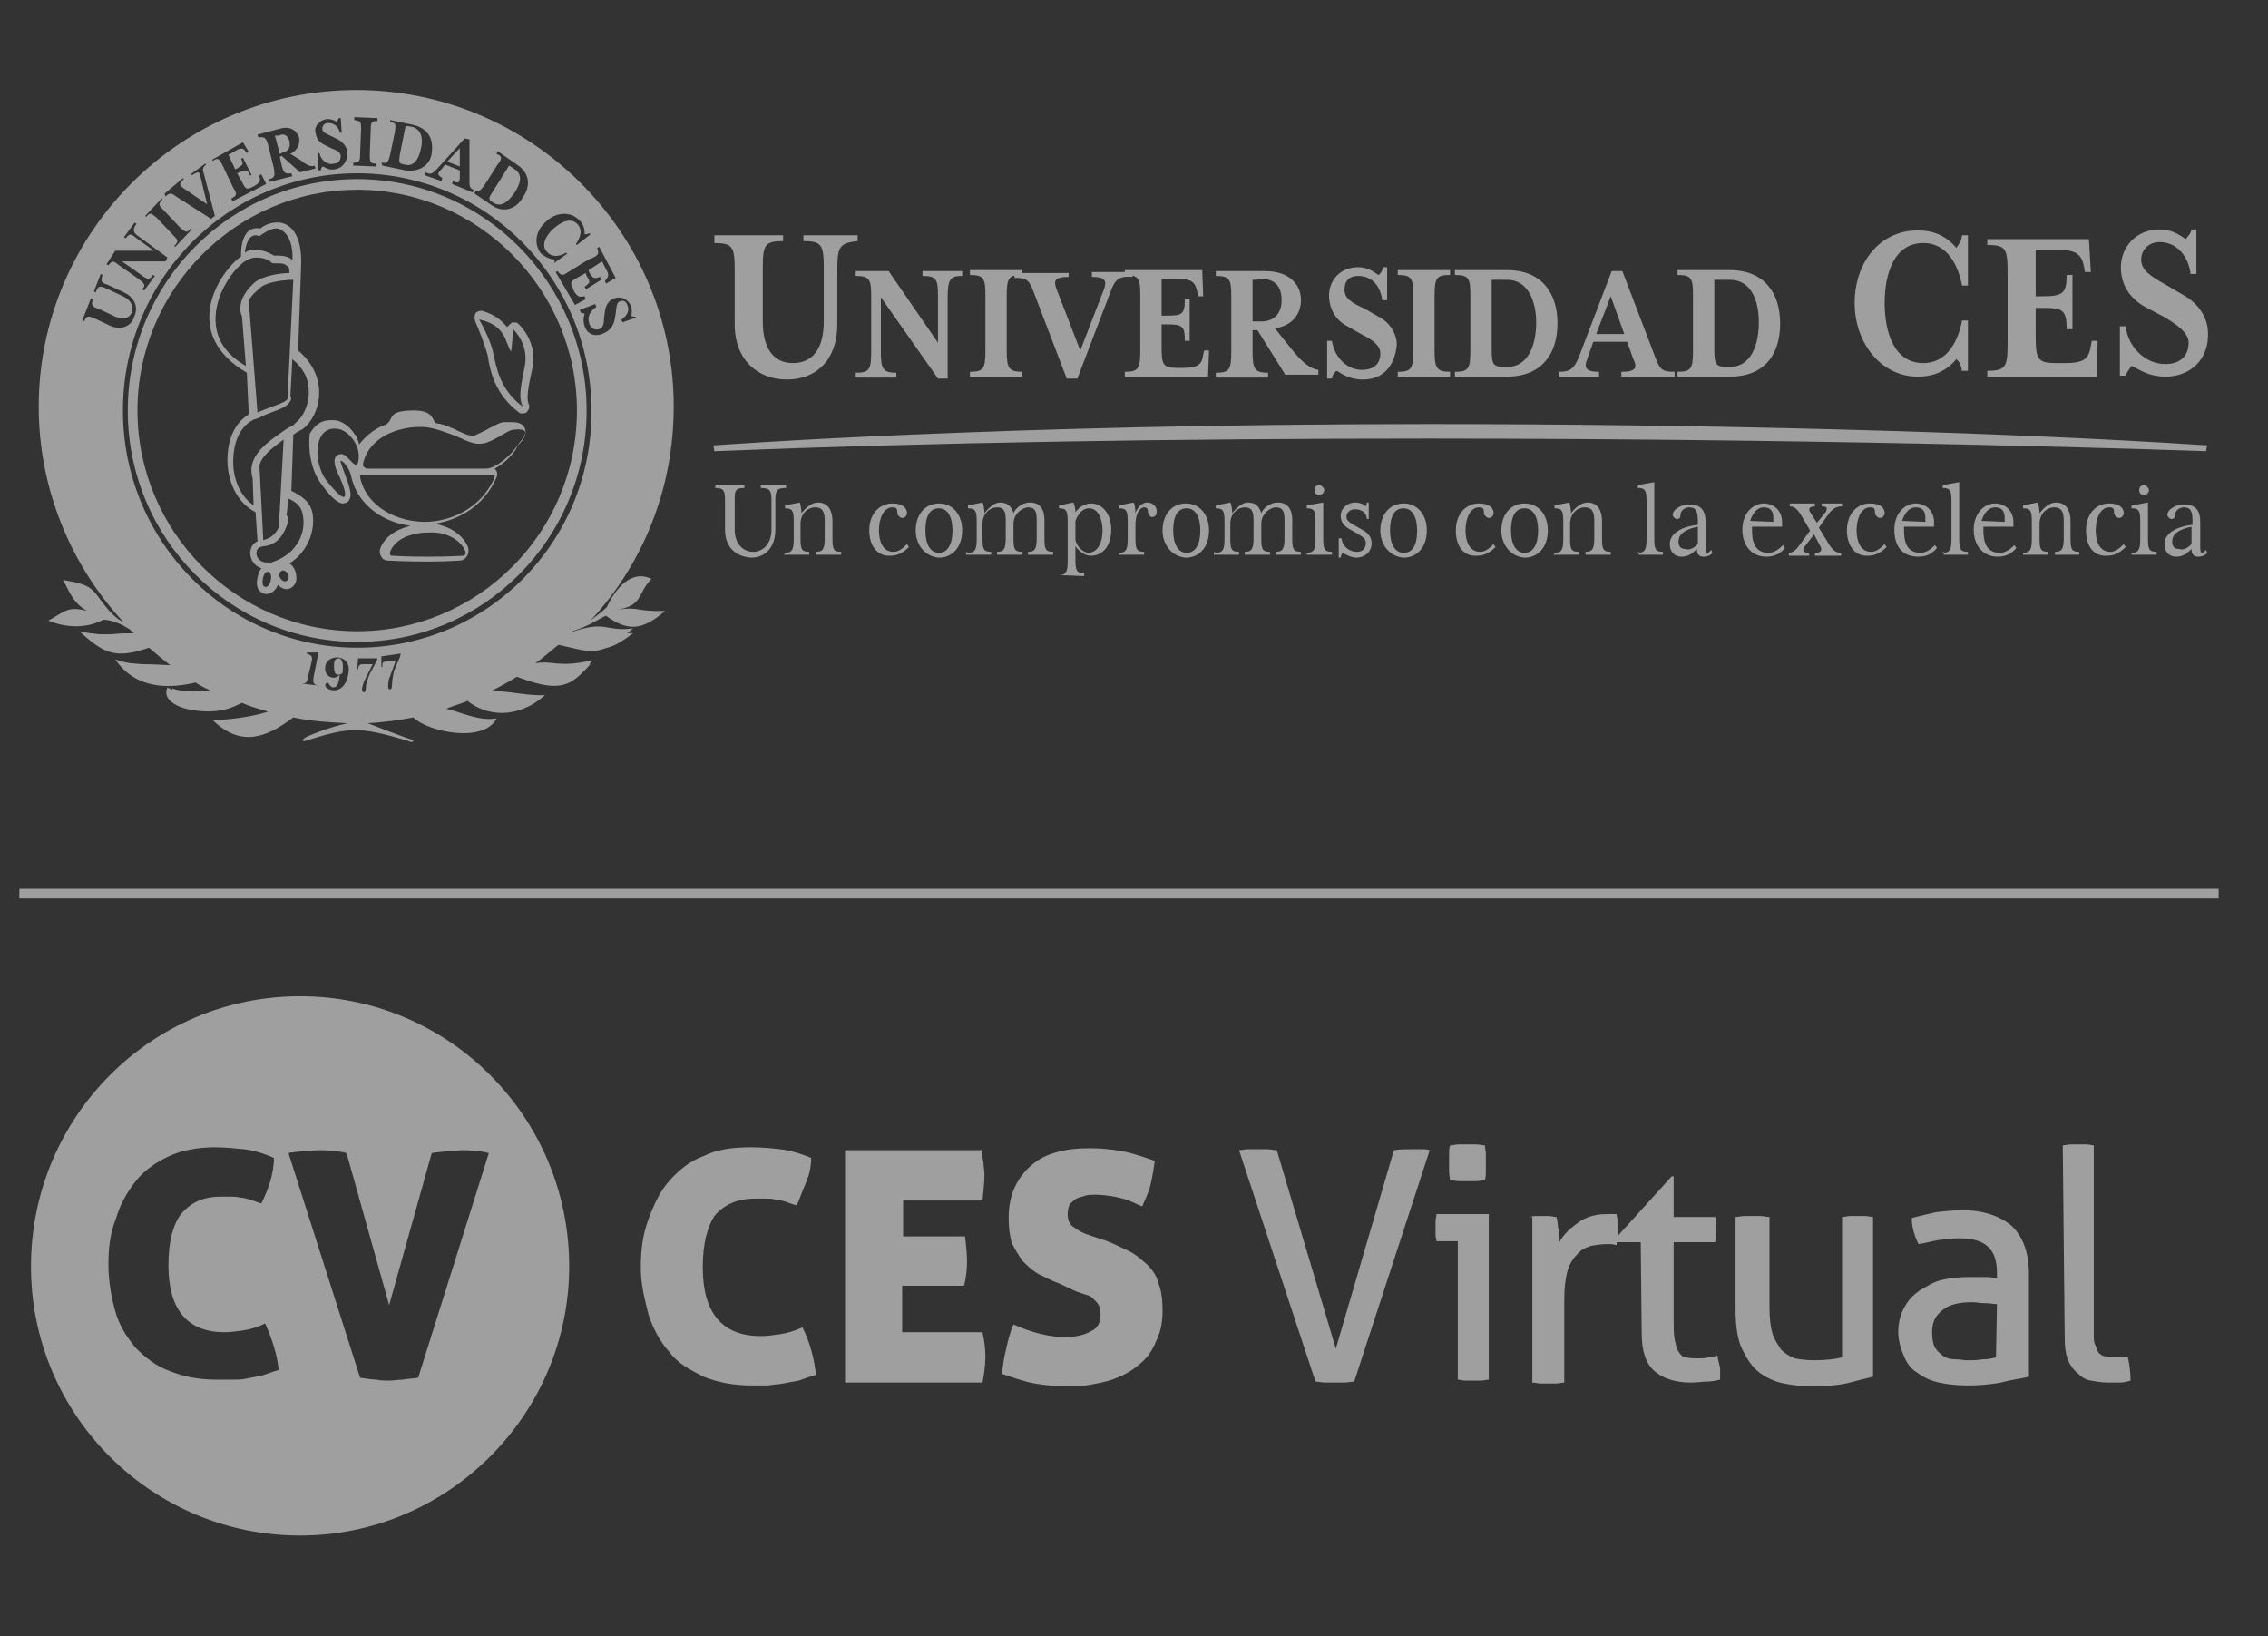 <?xml version="1.0" encoding="utf-8"?>
<!-- Generator: Adobe Illustrator 23.0.1, SVG Export Plug-In . SVG Version: 6.00 Build 0)  -->
<svg version="1.1" id="Capa_1" xmlns="http://www.w3.org/2000/svg" xmlns:xlink="http://www.w3.org/1999/xlink" x="0px" y="0px"
	 viewBox="0 0 234.3 169" style="enable-background:new 0 0 234.3 169;" xml:space="preserve">
<rect x="0" y="0" width="234.3" height="169" fill="#333333" stroke="none"/>
<style type="text/css">
	.st0{opacity:0.53;}
	.st1{fill:#FFFFFF;}
	.st2{opacity:0.53;fill:none;stroke:#FFFFFF;stroke-miterlimit:10;}
</style>
<g class="st0">
	<path class="st1" d="M31,102.9c-15.4,0-27.8,12.5-27.8,27.9s12.5,27.8,27.8,27.8s27.8-12.5,27.8-27.8
		C58.8,115.4,46.4,102.9,31,102.9z M27,142.1c-0.6,0.1-1.1,0.2-1.6,0.3c-0.4,0.1-1,0.1-1.4,0.1s-1,0-1.6,0c-1.9,0-3.4-0.3-4.9-0.9
		c-1.4-0.5-2.5-1.4-3.5-2.4c-0.9-1.1-1.7-2.3-2.1-3.8c-0.4-1.4-0.7-3.1-0.7-4.8c0-1.8,0.2-3.3,0.8-4.8c0.4-1.4,1.2-2.8,2.1-3.9
		c0.9-1.1,2.1-1.9,3.4-2.5s3-0.9,4.7-0.9c1,0,2,0.1,3,0.2c0.9,0.1,2,0.4,3.1,0.9c0,0.9-0.2,1.8-0.4,2.5c-0.3,0.9-0.6,1.6-0.9,2.2
		c-0.4-0.1-0.8-0.3-1.2-0.4c-0.3-0.1-0.7-0.2-1-0.2c-0.3-0.1-0.7-0.1-1-0.1s-0.7,0-1,0c-1.8,0-3.1,0.6-4.1,1.8
		c-0.9,1.2-1.3,3-1.3,5.3c0,4.5,1.9,6.9,5.8,6.9c0.7,0,1.3-0.1,2-0.2c0.7-0.1,1.3-0.3,2.2-0.7c0.7,1.6,1.2,3.1,1.4,4.8
		C28.1,141.7,27.6,141.9,27,142.1z M43.2,142.3c-0.6,0.1-1.1,0.1-1.6,0.2c-0.4,0-1,0.1-1.4,0.1s-0.9,0-1.3-0.1c-0.4,0-1-0.1-1.7-0.2
		l-7.4-23.2c0.3-0.1,0.9-0.1,1.4-0.2c0.6,0,1.2-0.1,1.8-0.1c0.4,0,1,0,1.4,0.1c0.6,0,1,0.1,1.4,0.2l4.4,15.7l4.4-15.7
		c0.4-0.1,1-0.1,1.6-0.2c0.6,0,1-0.1,1.6-0.1c0.3,0,0.8,0,1.3,0.1c0.6,0,1,0.1,1.4,0.2L43.2,142.3z"/>
	<g>
		<path class="st1" d="M72.6,130.9c0,4.7,2,7.1,6,7.1c0.7,0,1.3-0.1,2-0.2c0.7-0.1,1.4-0.3,2.3-0.7c0.8,1.6,1.2,3.2,1.4,4.9
			c-0.7,0.2-1.2,0.4-1.8,0.6c-0.6,0.1-1.1,0.2-1.6,0.3c-0.6,0.1-1,0.1-1.6,0.2c-0.6,0-1,0-1.6,0c-1.9,0-3.5-0.3-5-0.9
			c-1.4-0.7-2.7-1.4-3.5-2.5c-1-1.1-1.7-2.4-2.2-3.9c-0.4-1.6-0.8-3.1-0.8-4.9s0.2-3.4,0.8-5c0.6-1.6,1.2-2.9,2.2-4
			c1-1.1,2.1-2,3.5-2.5c1.4-0.7,3-0.9,4.9-0.9c1.1,0,2.1,0.1,3,0.2s2,0.4,3.2,0.9c0,0.9-0.2,1.8-0.6,2.7c-0.4,0.9-0.6,1.6-0.9,2.2
			c-0.4-0.1-0.9-0.3-1.2-0.4c-0.3-0.1-0.7-0.2-1-0.2c-0.3-0.1-0.7-0.1-1-0.1s-0.7,0-1.1,0c-1.8,0-3.2,0.6-4.2,1.8
			C73.1,126.7,72.6,128.4,72.6,130.9z"/>
		<path class="st1" d="M99.9,130.3c0,0.8-0.1,1.7-0.3,2.5h-6.4v4.8h8.3c0.2,0.9,0.3,1.8,0.3,2.5c0,0.7-0.1,1.7-0.3,2.7H87.3v-24
			h14.1c0.1,0.4,0.1,1,0.2,1.3c0,0.4,0.1,0.8,0.1,1.2c0,0.8-0.1,1.7-0.2,2.7h-8.2v3.7h6.4C99.8,128.6,99.9,129.5,99.9,130.3z"/>
		<path class="st1" d="M114.1,128.1c0.9,0.3,1.8,0.8,2.5,1.1c0.8,0.4,1.3,0.9,1.9,1.4c0.6,0.6,1,1.2,1.2,2c0.3,0.8,0.4,1.7,0.4,2.8
			c0,1.2-0.2,2.2-0.7,3.2c-0.4,1-1,1.8-1.8,2.4c-0.8,0.7-1.8,1.2-3,1.6c-1.2,0.3-2.5,0.6-4,0.6c-1.3,0-2.5-0.1-3.7-0.3
			c-1.1-0.2-2.2-0.6-3.4-1c0.1-0.8,0.2-1.6,0.4-2.4c0.2-0.9,0.4-1.8,0.8-2.7c2,0.9,3.8,1.3,5.3,1.3c1.1,0,2-0.2,2.7-0.6
			c0.7-0.3,1-0.9,1-1.8c0-0.3-0.1-0.7-0.2-0.9c-0.1-0.2-0.3-0.4-0.6-0.7c-0.2-0.2-0.4-0.3-0.8-0.4c-0.3-0.1-0.6-0.2-0.9-0.3
			l-1.7-0.8c-0.8-0.3-1.6-0.7-2.2-1c-0.7-0.4-1.2-0.9-1.7-1.4c-0.4-0.6-0.8-1.2-1.1-1.9c-0.2-0.7-0.3-1.6-0.3-2.5
			c0-1.2,0.2-2.2,0.6-3.1s1-1.7,1.7-2.3c0.8-0.7,1.6-1.1,2.7-1.4c1-0.3,2.2-0.4,3.4-0.4c1.1,0,2.2,0.1,3.3,0.3
			c1.1,0.2,2.2,0.6,3.4,1c-0.1,0.7-0.2,1.4-0.4,2.3c-0.2,0.9-0.6,1.7-0.9,2.4c-0.6-0.2-1.2-0.6-2-0.8c-0.8-0.2-1.8-0.4-2.9-0.4
			c-0.3,0-0.7,0-1,0.1s-0.7,0.2-0.9,0.3c-0.2,0.1-0.4,0.3-0.7,0.6c-0.1,0.2-0.2,0.6-0.2,1c0,0.7,0.2,1.1,0.7,1.4
			c0.4,0.3,0.9,0.6,1.6,0.8L114.1,128.1z"/>
		<path class="st1" d="M128,118.8c0.2,0,0.6-0.1,0.9-0.1c0.3,0,0.7,0,1,0c0.3,0,0.6,0,1,0c0.3,0,0.7,0.1,1,0.1l6.1,20.5l6-20.5
			c0.6-0.1,1.2-0.1,1.9-0.1c0.3,0,0.6,0,0.9,0c0.3,0,0.7,0,0.9,0.1l-7.8,23.9c-0.3,0-0.7,0.1-1,0.1s-0.7,0-1,0s-0.7,0-1,0
			s-0.7-0.1-1-0.1L128,118.8z"/>
		<path class="st1" d="M150.6,128.2h-2.2c0-0.2-0.1-0.3-0.1-0.7c0-0.2,0-0.4,0-0.7c0-0.2,0-0.4,0-0.7c0-0.2,0.1-0.4,0.1-0.7h5.4
			v17.1c-0.2,0-0.6,0.1-0.8,0.1c-0.3,0-0.6,0-0.8,0s-0.4,0-0.8,0c-0.3,0-0.6-0.1-0.8-0.1L150.6,128.2L150.6,128.2z M149.8,121.9
			c0-0.2-0.1-0.6-0.1-0.9c0-0.3,0-0.6,0-0.9c0-0.2,0-0.6,0-0.9c0-0.3,0-0.6,0.1-0.9c0.3,0,0.6-0.1,0.9-0.1c0.3,0,0.7,0,0.9,0
			s0.6,0,0.9,0c0.3,0,0.7,0.1,0.9,0.1c0,0.2,0.1,0.6,0.1,0.9c0,0.3,0,0.6,0,0.9c0,0.2,0,0.6,0,0.9c0,0.3,0,0.6-0.1,0.9
			c-0.2,0-0.6,0.1-0.9,0.1c-0.3,0-0.6,0-0.9,0c-0.2,0-0.6,0-0.9,0C150.5,122,150.1,121.9,149.8,121.9z"/>
		<path class="st1" d="M157.9,125.7c0.2,0,0.4-0.1,0.7-0.1c0.2,0,0.4,0,0.7,0s0.4,0,0.8,0c0.2,0,0.4,0.1,0.7,0.1
			c0.1,0.3,0.1,0.8,0.2,1.3c0.1,0.6,0.1,1,0.1,1.3c0.4-0.8,1.1-1.4,1.9-2s1.8-0.9,3-0.9c0.2,0,0.3,0,0.6,0c0.2,0,0.3,0,0.4,0
			c0,0.2,0.1,0.4,0.1,0.7c0,0.2,0,0.4,0,0.7c0,0.2,0,0.6,0,0.9s-0.1,0.6-0.1,0.9c-0.2,0-0.3-0.1-0.6-0.1c-0.2,0-0.3,0-0.4,0
			c-0.6,0-1.2,0.1-1.7,0.2c-0.6,0.2-1,0.4-1.4,0.9c-0.4,0.4-0.8,1-1,1.8c-0.2,0.8-0.3,1.7-0.3,2.9v8.5c-0.2,0-0.6,0.1-0.8,0.1
			c-0.3,0-0.6,0-0.8,0s-0.6,0-0.8,0c-0.3,0-0.6-0.1-0.9-0.1v-17.1H157.9z"/>
		<path class="st1" d="M169.5,128.3H167l-0.1-0.4l5.8-6.4h0.2v4.2h4.3c0.1,0.3,0.1,0.8,0.1,1.2c0,0.2,0,0.4,0,0.7
			c0,0.2-0.1,0.4-0.1,0.7h-4.3v7.8c0,0.9,0,1.7,0.1,2.2s0.2,1,0.4,1.3c0.2,0.3,0.4,0.6,0.8,0.6c0.3,0.1,0.8,0.1,1.2,0.1
			c0.3,0,0.8,0,1.1-0.1c0.3,0,0.7-0.1,0.9-0.2c0.1,0.4,0.2,0.9,0.3,1.3c0,0.4,0,0.9,0,1.2c-0.4,0.1-0.9,0.2-1.4,0.2
			c-0.4,0-1,0.1-1.6,0.1c-1.6,0-2.9-0.4-3.8-1.2c-0.9-0.8-1.3-2.1-1.3-3.9L169.5,128.3L169.5,128.3L169.5,128.3z"/>
		<path class="st1" d="M179.3,125.7c0.2,0,0.6-0.1,0.9-0.1c0.3,0,0.6,0,0.8,0s0.6,0,0.9,0c0.3,0,0.6,0.1,0.9,0.1v9.3
			c0,1.1,0.1,2,0.3,2.7s0.6,1.2,0.9,1.7c0.4,0.4,0.9,0.7,1.4,0.9c0.6,0.1,1.2,0.2,2,0.2c1.1,0,2.1-0.1,2.9-0.3v-14.5
			c0.2,0,0.6-0.1,0.8-0.1c0.3,0,0.6,0,0.8,0s0.6,0,0.8,0c0.3,0,0.6,0.1,0.8,0.1v16.5c-0.8,0.2-1.7,0.4-2.8,0.7
			c-1.1,0.2-2.2,0.3-3.3,0.3s-2.1-0.1-3.1-0.3s-1.8-0.6-2.5-1.1c-0.8-0.6-1.3-1.4-1.8-2.4s-0.7-2.4-0.7-4.1v-9.5
			C179.2,125.7,179.3,125.7,179.3,125.7z"/>
		<path class="st1" d="M206.3,131.5c0-1.3-0.3-2.2-1-2.8s-1.7-0.8-2.9-0.8c-0.8,0-1.6,0.1-2.2,0.2c-0.7,0.1-1.3,0.3-2,0.4
			c-0.4-0.8-0.7-1.7-0.7-2.7c0.8-0.2,1.6-0.4,2.5-0.6c0.9-0.1,1.8-0.2,2.7-0.2c2.2,0,3.9,0.6,5.1,1.6c1.1,1,1.8,2.7,1.8,4.9v10.7
			c-0.8,0.2-1.8,0.3-2.9,0.6c-1.1,0.2-2.2,0.3-3.4,0.3c-1.1,0-2.1-0.1-3-0.3c-0.9-0.2-1.7-0.6-2.2-1c-0.7-0.4-1.1-1-1.4-1.7
			c-0.3-0.7-0.6-1.6-0.6-2.5c0-0.9,0.2-1.8,0.6-2.5c0.4-0.8,0.9-1.3,1.6-1.8c0.7-0.4,1.4-0.9,2.3-1.1s1.8-0.3,2.8-0.3
			c0.7,0,1.3,0,1.8,0c0.4,0,0.9,0.1,1.1,0.1L206.3,131.5L206.3,131.5L206.3,131.5z M206.3,134.7c-0.3,0-0.8-0.1-1.2-0.1
			c-0.6,0-1-0.1-1.3-0.1c-1.3,0-2.4,0.2-3.1,0.8c-0.8,0.6-1.1,1.3-1.1,2.3c0,0.7,0.1,1.2,0.3,1.6c0.2,0.3,0.6,0.7,0.9,0.9
			c0.3,0.2,0.8,0.3,1.2,0.3s0.9,0.1,1.2,0.1c0.6,0,1,0,1.6-0.1c0.6,0,1-0.1,1.4-0.2L206.3,134.7L206.3,134.7z"/>
		<path class="st1" d="M213.1,118.3c0.2,0,0.6-0.1,0.8-0.1c0.3,0,0.6,0,0.8,0s0.6,0,0.8,0c0.3,0,0.6,0.1,0.8,0.1v19.3
			c0,0.7,0,1.1,0.2,1.4c0.1,0.3,0.2,0.7,0.4,0.8c0.2,0.2,0.4,0.3,0.7,0.3c0.2,0.1,0.6,0.1,0.8,0.1s0.4,0,0.7,0s0.4,0,0.7-0.1
			c0.2,0.8,0.3,1.7,0.3,2.5c-0.3,0.1-0.7,0.2-1.1,0.2c-0.4,0-0.9,0-1.2,0c-0.7,0-1.2-0.1-1.8-0.2c-0.6-0.1-1-0.4-1.4-0.8
			c-0.4-0.3-0.8-0.9-1-1.4c-0.2-0.6-0.3-1.3-0.3-2.2L213.1,118.3L213.1,118.3z"/>
	</g>
</g>
<line class="st2" x1="229.2" y1="92.3" x2="2" y2="92.3"/>
<g class="st0">
	<path class="st1" d="M26.6,70.8L26.6,70.8L26.6,70.8z"/>
	<path class="st1" d="M36.9,72.7c-2.6,0-5.1-0.4-7.6-0.9c0.2,0.5,0.7,0.9,1.2,1.1c2,0.4,4.1,0.6,6.2,0.6c1.6,0,3.1-0.1,4.6-0.4
		c2.2-0.4,2.6-1.4,2.6-1.4C41.8,72.4,39.4,72.7,36.9,72.7"/>
	<path class="st1" d="M26.7,70.9c-0.6-0.3-1.2-0.5-1.7-0.8c0,0.1,0,0.3,0,0.3c0.5,0.6,1.2,1,1.9,1.4c0.5,0.1,1.1,0.4,1.6,0.5
		C27.6,72.1,27.1,71.6,26.7,70.9"/>
	<path class="st1" d="M22.1,68.9L22.1,68.9c-0.5-0.3-1.1-0.6-1.6-1c0,0.1,0.1,0.3,0.1,0.5c0.1,0.3,0.1,0.5,0.2,0.9l0,0
		c1,0.5,2,1,3,1.5l0,0C23,70.2,22.5,69.8,22.1,68.9"/>
	<path class="st1" d="M15.6,63.9c0.1,0.5,0.4,1,0.6,1.7l2,1.8c-0.4-0.8-0.7-1.3-1-1.9C16.7,65,16.1,64.4,15.6,63.9"/>
	<path class="st1" d="M46.9,71.9c0.5-0.1,0.9-0.3,1.4-0.5c0.2-0.3,0.5-1,0.5-1.1c-0.4,0.1-0.6,0.3-1,0.4
		C47.7,70.7,47.2,71.7,46.9,71.9"/>
	<path class="st1" d="M48.7,70.4L48.7,70.4L48.7,70.4"/>
	<path class="st1" d="M51.6,69c-0.4,0.8-1,1.3-1.7,1.8c1.4-0.6,2.6-1.3,3.9-2c0.1-0.4,0-0.6,0-1C53,68.3,52.4,68.6,51.6,69"/>
	<path class="st1" d="M55.5,67.6c0.7-0.6,1.6-1.1,2.4-1.9c0-0.4,0.1-0.9,0.2-1.5c-0.5,0.5-1,0.9-1.5,1.4C56.3,66.2,56,67,55.5,67.6"
		/>
	<path class="st1" d="M36.9,10.2c-17.4,0-31.8,14.2-31.8,31.7c0,7.4,2.6,14.2,6.8,19.7c-0.1-0.4-0.1-0.8,0-1.1
		c0.2,0.1,0.5,0.1,0.6,0.3c-4-5.2-6.2-11.7-6.2-18.8c0-17,13.7-30.8,30.5-30.8C53.7,11.2,67.3,25,67.3,42c0,7.1-2.4,13.6-6.4,18.8
		c0.4-0.1,0.9-0.3,1.4-0.3c3.7-5.2,6-11.6,6-18.5C68.5,24.5,54.3,10.2,36.9,10.2"/>
	<path class="st1" d="M65.7,60.3c-1.4,1.1-0.9,1.7-2.2,2.4c3-0.4,1.6-1.1,3.4-2.8c-2-0.8-3.7,1.9-3.6,2.8
		C64.7,61.5,64.6,60.9,65.7,60.3"/>
	<path class="st1" d="M63.2,63.4c0.9,0.4,2.4,0.4,3.4,0.4c-0.9,0.3-2.1,0.3-3.2,0c1.6,1.3,3.6,0.8,4.7-0.4
		C66.3,63.4,64.9,62.5,63.2,63.4"/>
	<path class="st1" d="M8.3,63.7c-0.7-0.1-1.4-0.1-1.4-0.1s0.5-0.3,1.5-0.1c1.1,0.3,1.7,0,1.7,0C8.5,63.1,7,62.7,5.5,64
		c0.6,0.1,3.5,0.9,4.9-0.3C10.5,63.7,9.8,64.1,8.3,63.7"/>
	<path class="st1" d="M10.4,63.2c0,0-0.2-0.5-0.9-1c-0.6-0.6-1.1-1-1.1-1s0.9,0.5,1.4,0.9c0.4,0.4,0.9,0.9,0.9,0.9
		c-0.5-1.5-2-2.8-3.4-2.8C8,62.2,9.1,62.7,10.4,63.2"/>
	<path class="st1" d="M61.1,61.5c-1.1,0.8-2.7,3.9-2.7,4.1c0.1,0,1.9-1,2.4-2s0.9-2.3,1.4-2.8c-2.7,0.6-3.7,2.4-4,4.8
		C58.1,65.5,59.7,61.9,61.1,61.5"/>
	<path class="st1" d="M46.4,69.5c0.4-1.5,0.9-1.8,0.9-1.8c-0.5,0.5-0.6,1.3-0.9,2c-0.2,1-0.6,2.2-1.5,2.8c0,0-0.1,0-0.1,0.1
		c0.4,0,1.2-0.4,1.4-0.4c1.5-1,1.7-3.7,2-5.3c0-0.4,0.1-0.8,0.1-1c-2.9,0.6-3.2,2.8-3.5,5c-0.1,0.5-0.1,1.1-0.2,1.7
		C45.8,71.6,46.1,70.4,46.4,69.5"/>
	<path class="st1" d="M12.5,62.2c0.4,0.9,1.1,1.7,1.7,2.3l0,0c0.1,0.1,0.2,0.3,0.4,0.4l0,0c0.1,0.1,0.2,0.1,0.2,0.3l0,0l0.1,0.1
		c0,0,0-0.3-0.1-0.5c-0.1-0.4-0.2-0.8-0.5-1.1c-0.6-1-1.2-1.7-1.2-1.7s0.7,0.6,1.2,1.3c0.6,0.6,1,1.8,1,1.8c0.1-1.4-1.2-3.8-3.1-4.2
		C12.3,61.1,12.3,61.6,12.5,62.2"/>
	<path class="st1" d="M54,68c-0.1-2.8,1.6-4.7,1.6-4.7c-0.4,0.8-1.4,2.9-1.4,5c2.5-1.4,2.4-3.6,2.1-5.3c0-0.3,0-0.5,0-0.6
		c-3.4,0.8-2.9,3-2.5,5.1C53.8,67.5,53.8,67.7,54,68"/>
	<path class="st1" d="M51.4,66c0,0-0.4,1.1-0.6,1.8c-0.2,1-0.6,1.9-1.4,2.9c2.2-1.1,2.6-3.2,2.7-6.1c-2.5,0.3-2.6,2.3-2.7,4.2
		c0,0.6-0.1,1.3-0.2,1.8c0.7-1,1.1-1.9,1.4-2.8C50.6,67.4,50.9,66.7,51.4,66"/>
	<path class="st1" d="M29.3,72.6c-0.2-0.5-1-1.1-1.4-1.5c-0.7-0.9-1-1.3-1.1-2.4c0-0.1-0.1-0.6-0.1-0.8c0,0,0.2,1.8,1.2,2.9
		c0.2,0.4,1.1,1.1,1.4,1.5c-0.1-0.5-0.2-1-0.4-1.5c-0.2-1.5-0.5-3-2.9-3.4C26,68.1,25.8,71.7,29.3,72.6"/>
	<path class="st1" d="M22,65.8c0,1.8,0,3.9,2.1,4.7c-0.7-0.9-1.2-1.8-1.1-3.3c0-0.8-0.4-2-0.4-2c0.4,0.6,0.6,1.1,0.6,2.3
		c0,1.4,0.6,2.8,1.4,2.9c0-0.3,0-0.6,0-0.9c0-1.9-0.1-4.7-2.7-5.3C22,64.6,22,65.2,22,65.8"/>
	<path class="st1" d="M19.6,68.4c-0.5-0.5-0.9-1.3-1-2.7c-0.1-1-0.7-1.9-0.7-1.9c0.6,0.5,0.9,1,1,2.4c0.1,1.1,0.5,2,1.2,2.3
		c-0.1-3.6-0.4-3.9-2.7-6.1c-0.2,0.5-0.1,1.5,0.2,2.8C18.1,66.5,18.9,68,19.6,68.4"/>
	<path class="st1" d="M11.4,66.2c1.5,0.4,2.2-0.1,3.6-0.4c0,0-0.2-0.1-0.6-0.3c-0.9-0.3-3.2,0.3-5.2-0.1c1.1,1.3,3.7,2.7,6.1,0.5
		C15,66,12.6,66.9,11.4,66.2"/>
	<path class="st1" d="M20.2,69.8c0,0-1-0.4-2.2-0.4c-0.9,0-2.2,0.1-3.7-0.5c1.5,0.4,2.6,0.3,3.6,0.3c1.4,0,2.2,0.4,2.2,0.4
		S20,69.2,19.2,69c-1.5-0.4-5.6-0.4-6.5-0.5C15,71.2,20.1,69.8,20.2,69.8"/>
	<path class="st1" d="M24.6,72.2c-1.5-0.1-3.6,1-5.4-0.3c1.5,0.9,3.9,0,5,0c0.4,0,0.6,0.1,0.7,0.1c0,0-1.1-0.8-2.1-0.8
		c0,0-3.6,0.5-5-0.1c0,2.3,5.6,2.4,7.1,1C24.8,72.3,24.6,72.2,24.6,72.2"/>
	<path class="st1" d="M24.3,74.7c2.1,0.4,3.5-0.6,5.1-1c0.1,0,0.5-0.1,0.5-0.1c-0.1,0-0.6-0.1-1.1,0c-1.7,0.1-4.1,1-6,0.9
		c3,2.7,6.1,0.4,7.3-0.6C29.7,73.7,26.8,75.6,24.3,74.7"/>
	<path class="st1" d="M45.5,73.3c-0.4,0-1.7,0.5-1.7,0.5c0.1,0,0.2,0,0.2,0l0,0c0.1,0,0.2,0,0.2,0c2.2-0.1,3.7,0.9,5.6,1
		c-1.7,0.3-2.7-0.8-6.1-0.9c-0.1,0-0.1,0-0.2,0l0,0c0.2,0.6,5.1,2.5,7.6,0.5C49.9,74.5,46.4,73.3,45.5,73.3"/>
	<path class="st1" d="M50,71.8L50,71.8c-0.1,0-0.1,0-0.2,0.1l0,0c-0.1,0-0.1,0-0.2,0.1l0,0c1.9,0.5,3.7,0.3,5.6,0.3
		c-1.7,0.4-4.2,0.4-6.1-0.1l0,0c0.9,1.4,5,1.8,6.7-0.1C54,71.9,51.9,71.2,50,71.8"/>
	<path class="st1" d="M54.1,69.3c0.1,0,0.1,0,0.2,0h0.1h0.1c0.1,0,0.2,0,0.2,0l0,0c2.5-0.3,2.1,0.6,5.2-0.1c-3,1.1-3,0.3-5.5,0.3
		c-0.1,0-0.1,0-0.2,0s-0.1,0-0.2,0c1.6,0.5,4.1,2.4,7-0.9C58.3,69.3,55.8,68.1,54.1,69.3"/>
	<path class="st1" d="M59.1,66L59.1,66C59.1,66,59,66,59.1,66C59,66,59,66,59.1,66c2,0.4,2-0.3,5.4-0.4c-2.9,0.8-3,0.8-5.7,0.8l0,0
		c-0.1,0-0.1,0-0.2,0c0.1,0,0.1,0,0.2,0c3.1,0.9,4,1,6.6-1C63.3,65.5,62.9,64.2,59.1,66"/>
	<path class="st1" d="M25.5,38.5l0.2,4.3c-1,0.6-2.1,1.9-2.2,4.4c-0.1,2.3,0.9,4.7,2.9,5.7l0.2,3c-1.1,0.5-1,2.3,0.4,2.8
		c-0.4,0.5-0.7,1.8-0.2,2.3c0.7,0.8,1.7,0.1,1.9-0.6c0.9,0.9,1.7,0.3,1.9-0.4c0.1-0.8-0.2-1.5-0.7-1.8c1.6-1,2.7-3,2.4-5.1
		c-0.2-1.3-1.2-1.9-2.2-2.4l0.2-5.8c0.4-0.3,0.6-0.4,1-0.6c1.7-1.3,2.9-5.2-0.5-8.1l0.3-8.6c0.1-1.5-0.1-4.2-2.1-4.6
		c-0.7-0.1-1.5,0.1-2.1,0.6c-2.2-0.4-2,2.9-2,2.9c-0.1,0.1-0.2,0.1-0.4,0.3C22.5,28.5,18.7,34.5,25.5,38.5 M25.7,31.1
		c0.2-0.6,0.9-1.1,1.2-1.4c0.7-0.6,2.5-0.8,3.4-0.8l-0.6,12.3c-0.2,0.4-1.2,0.6-3.1,1.4L25.7,31.1z M27.2,60.5
		c-0.2-0.3,0-1.7,0.6-1.4C28.3,59.4,27.8,61.1,27.2,60.5 M29.1,59.9c-0.6-0.6,0-1.3,0.5-0.8C30.1,59.5,29.7,60.4,29.1,59.9
		 M29.8,51.5c0.9,0.4,1.4,0.9,1.5,1.8c0.2,1-0.1,2.2-0.7,3C30,57.2,29,57.8,28,58.1c-0.1,0-0.2,0-0.4,0c-0.7,0-1-0.4-1.1-0.8
		c0-0.1-0.1-0.6,0.4-0.8c0.1,0,0.2-0.1,0.5-0.1c0.6-0.1,1.5-0.4,2.1-1.8c0.1-0.3,0.5-0.9,0.1-1.4L29.8,51.5z M26.8,48.1
		c0.2-1,1.4-1.9,2.5-2.7l-0.5,9.1c-0.5,0.9-1,1.1-1.6,1.3L26.8,48.1z M31.9,40.5c0,1.5-0.7,2.7-1.4,3.2c-0.2,0.3-0.6,0.4-0.9,0.6
		c-1.9,1.3-4.2,2.8-3.5,5.1l0.1,2.8c-1.5-1-2.2-3-2.1-4.8c0.1-3,1.7-3.9,2.2-4.1c0.5-0.1,0.9-0.4,1.2-0.5c1.6-0.6,2.2-0.8,2.5-1.4
		c0.1-0.1,0.1-0.4,0-0.5l0.2-3.8C31.7,38.3,31.9,39.6,31.9,40.5 M26.4,24.3c0.2,0,0.4,0.1,0.4,0.1s1.1-0.9,1.9-0.8
		c1.4,0.4,1.6,2.4,1.5,3.3c-0.2-0.3-0.7-0.5-1.5-0.5c-0.1,0-0.2,0-0.4,0c0,0-0.9-0.6-1.9-0.6c-0.4,0-0.7,0-1.1,0.3V26
		C25.5,24.6,26,24.3,26.4,24.3 M24.8,27.4c0.5-0.5,1.1-0.8,1.7-0.8c0.9,0,1.5,0.4,1.5,0.5c0.1,0.1,0.2,0.1,0.4,0.1c0,0,0.2,0,0.4,0
		c0.5,0,0.7,0.1,1,0.4c0.1,0.1,0.1,0.4,0.1,0.6c-1,0-2.7,0.3-3.5,0.9c0,0-2.2,1.7-1.4,3.6l0.4,5.1c-1.9-1.1-2.9-2.5-3.1-4.2
		C22,30.9,23.7,28.4,24.8,27.4"/>
	<path class="st1" d="M50.4,36.8L50.4,36.8c0.2,1.4,0.7,3.9,3.2,5.8c0.1,0.1,0.2,0.1,0.4,0.1c0.1,0,0.2,0,0.4-0.1
		c0.2-0.3,0.4-0.5,0.2-0.9c-0.2-0.6-0.1-1.4,0.4-3.7c0.6-2.8-1.5-4.6-1.5-4.6c-0.1-0.1-0.2-0.1-0.5-0.1c-0.1,0-0.2,0-0.2,0.1
		c-0.1,0.1-0.4,0.3-0.4,0.4c-0.5-0.6-1.2-1.3-2.6-1.7h-0.1c-0.2,0-0.5,0.1-0.6,0.3c-0.1,0.3-0.1,0.5,0,0.8
		C49.4,33.9,50.1,35.6,50.4,36.8 M52.8,36.3C52.9,35.9,53,34,53,34s1.7,1.5,1.2,3.9c-0.5,2.4-0.6,3.2-0.2,4.1
		c-2.4-1.8-2.7-4.1-3-5.3c-0.2-1.3-1.1-3-1.5-3.7C52.4,33.6,52.2,35.6,52.8,36.3"/>
	<path class="st1" d="M33.2,50c1.2,1.7,1.9,2,2.2,2c0.2,0,0.6-0.1,0.7-0.4c0.2-0.4,0.2-0.9-0.5-2.7c-0.2-0.6-0.5-1.3-0.4-1.3
		c0.1-0.1,0.9,0.6,1.1,1.7c0.7,3,3.5,4.7,6.1,5c-1.5,0.4-2.6,1.1-3.1,2.3c-0.1,0.3-0.1,0.6,0.1,0.9c0.1,0.3,0.5,0.4,0.7,0.4
		c0.1,0,1.6,0.1,3.7,0.1c0.2,0,0.5,0,0.6,0c1.7,0,3-0.1,3.1-0.1c0.5,0,0.9-0.5,0.9-1c0-0.1,0-0.3-0.1-0.5c-0.5-1.1-1.7-2-3.4-2.3
		c2.5-0.4,5.1-1.8,6.4-4.8l0,0l0,0c0.1-0.3,0.1-0.5-0.1-0.8l0,0l0,0l-0.1-0.1c1-0.5,1.9-1.5,2.2-2c0.1-0.1,0.1-0.3,0.2-0.4
		c0.5-0.5,1-1.1,0.7-1.8c-0.2-0.6-1.1-0.6-1.4-0.6c-0.2,0-0.4,0-0.7,0c-0.4,0-0.9,0.3-1.5,0.6c-0.5,0.3-1.2,0.6-1.6,0.8
		c-0.1,0-0.1,0-0.2,0c-0.5,0-1-0.3-1.5-0.5c-0.2-0.1-0.5-0.3-0.7-0.3c-0.5-0.3-1-0.4-1.6-0.5c-0.4-0.4-0.2-1.4-2.6-1.3
		c-2.5,0.1-1.6,0.9-2.6,1.5c0,0,0,0-0.1,0c-1,0.4-1.9,1.1-2.6,2c-0.1-0.4-0.2-0.8-0.5-1.1c-0.5-0.8-1.4-1.4-2.1-1.4
		c-0.1,0-0.2,0-0.4,0l0,0c-0.9,0-1.6,0.5-2.1,1.4C31.8,46.3,32.1,48.6,33.2,50 M48.1,57L48.1,57c0,0.3-0.1,0.4-0.2,0.4l0,0
		c0,0-1.5,0.1-3.7,0.1s-3.7-0.1-3.7-0.1c-0.1,0-0.1,0-0.2-0.1c0-0.1,0-0.1,0-0.3c0.5-1.3,2.1-2,4-2C46,54.9,47.6,55.7,48.1,57
		 M37.5,47.9c0.6-2.7,3.5-3.8,5.9-3.8c0.1,0,0.2,0,0.4,0c1.1,0.1,2.1,0.5,3.2,0.9c1,0.4,1.9,1,2.9,0.8c0.9-0.1,2.5-1.3,3-1.4
		c2.4-0.3,1,0.9,0.5,1.7c-0.7,1-2.2,2.3-3.2,2.3H37.9c-0.1,0-0.1,0-0.2-0.1C37.5,48.2,37.5,48.1,37.5,47.9 M37.2,49.1
		C37.3,49.1,37.3,49,37.2,49.1H51c0,0,0.1,0,0.1,0.1v0.1c-1.4,3.3-4.7,4.6-7.2,4.6c-2.7,0-6-1.4-6.7-4.6
		C37.2,49.2,37.2,49.1,37.2,49.1 M34.9,44.3c1,0.1,2.5,1.7,2.1,3.4c-0.2,1-1.1-0.8-1.7-0.8c-1,0-0.9,1.1-0.2,2.4
		c0.9,2,0.9,3.2-1.4,0.3C32.3,47.7,32.4,43.9,34.9,44.3"/>
	<path class="st1" d="M36.9,18.5c-13.1,0-23.7,10.7-23.7,23.9s10.6,23.9,23.7,23.9s23.7-10.7,23.7-23.9C60.6,29.3,50,18.5,36.9,18.5
		 M36.9,65.2c-12.5,0-22.7-10.3-22.7-22.8s10.2-22.8,22.7-22.8s22.7,10.3,22.7,22.8C59.6,55,49.4,65.2,36.9,65.2"/>
	<g>
		<path class="st1" d="M29.3,15.7c0.6-0.1,0.7-0.6,0.6-1.1s-0.5-0.9-1.1-0.6h-0.4l0.5,1.9L29.3,15.7z"/>
		<path class="st1" d="M35,68c-0.4,0-0.5,0.3-0.5,0.8s0.1,0.9,0.4,0.9c0.2,0,0.5-0.1,0.5-0.3C35.5,68.4,35.3,68,35,68z"/>
		<path class="st1" d="M50.9,20.9c0.9,0.6,1.6-0.1,2.2-0.9c0.6-0.9,1-1.9,0.1-2.5l-0.6-0.4l-1.7,2.7C50.5,20.4,50.4,20.6,50.9,20.9z
			"/>
		<polygon class="st1" points="47.5,15.3 46.2,16.7 47.5,17.2 		"/>
		<path class="st1" d="M43.5,15.3c0.2-0.9,0.1-1.9-0.9-2.2L41.9,13l-0.6,3c-0.1,0.8-0.1,0.9,0.5,1C42.8,17.3,43.3,16.3,43.5,15.3z"
			/>
		<path class="st1" d="M62.6,63.6c2.1,1.5,3.6,1.7,6.1-0.5c-3.2,0.1-2.5-0.5-5.1-0.1c2.9-0.4,2.2-1.7,3.7-3.2c-2-1-3.7,0.9-4.6,2.9
			c-0.5,0.5-1.1,0.9-1.7,1.4c5.4-5.8,8.6-13.6,8.6-22.1c0-18-14.7-32.7-32.8-32.7C18.7,9.3,4,24,4,42c0,8.6,3.4,16.5,8.8,22.3
			c-1.6-0.8-2.6-2.8-3.2-3.3c-0.6-0.6-1.4-0.8-3.1-1.1c0.6,1,1,2.4,2.5,3.2c-2-0.5-2.2,0-4,1c1.9,0.8,4,0.8,5.7-0.1
			c1.1,0.1,1.9,0.5,2.7,1c0.1,0.1,0.4,0.4,0.5,0.5c-1.6-0.3-2.6,0.4-5.7-0.3c2.7,2.5,3.9,2.8,7.2,1.7c0.7,0.6,1.5,1.3,2.2,1.8
			c-1.6-0.1-3.9,0.1-5.7-0.6c2.2,3.2,5.7,3,8.3,2.4c0.6,0.4,1.1,0.6,1.7,0.9c-0.5,0-1,0.1-1.6,0.1c-1,0.1-2,0.1-3-0.5
			c-0.6,1.3,1.1,2.2,3,2.4c3,0.4,4.5-0.8,4.7-0.8c0.9,0.4,1.7,0.6,2.7,0.9c-1.9,0.6-3.9,0.8-5.7,0.9c2.9,2.8,5.5,1.8,8.3-0.3
			c1.9,0.4,3.7,0.5,5.6,0.6c-1.9,0.4-4.1,1.3-4.4,1.5c-0.2,0.1-0.4,0.5,0.1,0.3c4.5-1.4,5.4-1.5,10.5,0c0.6,0.3,0.7,0,0.5-0.1
			c-0.5-0.1-4.6-1.7-4.6-1.7c1.6-0.1,3.2-0.3,4.7-0.6c1.5,1.5,7.3,2.7,8.6,0.1c-1.9,0.3-3.5-0.6-5.2-1c0.7-0.3,1.5-0.5,2.2-0.8
			c1.9,1.5,5,2,8-0.6c-1.9,0.1-3.9-0.5-5.6-0.4c1-0.5,1.9-1,2.7-1.5c4,1.5,5.6,1.4,7.8-1.7c-3.6,0.8-3.9,0-5.9,0.3
			c0.9-0.6,1.6-1.3,2.4-1.9c3.6,0.8,4.2,1.4,7.7-1.7c-2.9,0.4-2.7-0.9-6.4,0.4l0.1-0.1C60.8,64.7,61.9,63.9,62.6,63.6z M65.2,31.6
			c0.1,0.4,0.1,0.8,0,1c0.1,0.1,0.2,0.1,0.4,0.1l0.1,0.1l-1.4,0.5L64.2,33c0.5-0.3,0.9-0.9,0.6-1.5c-0.1-0.4-0.5-0.5-0.7-0.4
			c-0.4,0.1-0.4,0.5-0.5,1.3L63.5,33c-0.1,0.6-0.5,1.1-0.9,1.3c-1,0.6-1.9,0.3-2.2-0.6c-0.2-0.6-0.1-1,0-1.3c-0.1,0-0.2-0.1-0.4-0.1
			L59.9,32l1.6-0.6l0.1,0.3c-0.6,0.4-1,1-0.7,1.8c0.2,0.5,0.6,0.6,1,0.5c0.4-0.1,0.5-0.6,0.5-1.1l0.1-0.8c0.1-0.6,0.4-1.1,1-1.3
			C64.1,30.6,64.8,30.8,65.2,31.6z M61.7,25.6l0.2-0.1l1.7,3.2l-1,0.6L62.5,29l0.1-0.1c0.2-0.3,0.4-0.5,0-1.1L62.2,27l-1.4,0.9
			l0.1,0.3c0.4,0.6,0.5,0.6,1.1,0.4l0.1,0.3l-1.6,1l-0.1-0.3c0.6-0.4,0.6-0.5,0.2-1.1l-0.1-0.3l-0.9,0.5c-0.7,0.4-0.7,0.5-0.4,1.1
			l0.1,0.3c0.4,0.6,0.6,0.6,1,0.5h0.1l0.1,0.3l-1.1,0.6l-2-3.4l0.2-0.1c0.4,0.5,0.5,0.5,1.1,0.1l2.1-1.3
			C61.9,26.4,61.9,26.2,61.7,25.6z M56.5,22.8c1-0.9,2.5-1,3.4,0c0.4,0.4,0.5,0.9,0.5,1.4c0.1,0,0.2,0,0.5-0.1l0.1,0.1l-1.4,1.1
			l-0.1-0.1c0.6-0.9,0.6-1.5,0.2-2c-0.7-0.8-1.7-0.3-2.5,0.4c-0.7,0.6-1.4,1.7-0.7,2.4c0.4,0.5,1.1,0.6,2,0.1l0.1,0.1l-1.4,1
			c0.1-0.1,0.1-0.3,0.1-0.4c-0.5,0-1-0.3-1.4-0.6C55.1,25.2,55.3,23.8,56.5,22.8z M48,14.3l0.5,0.1v4.3c0,0.5,0,0.7,0.4,0.9l0,0l0,0
			c0.1,0,0.1,0.1,0.2,0.1l0,0c0.3,0.2,0.5,0,0.9-0.5l1.4-2.2c0.5-0.6,0.5-0.9-0.1-1.1l0.1-0.3l2,1.4c1.4,0.9,1.4,2.3,0.6,3.4
			c-0.6,1.1-1.9,1.7-3.2,0.8l-1.9-1.3L46.7,19l0.1-0.3c0.6,0.3,0.7,0.1,0.7-0.4v-0.7L46,17l-0.5,0.6c-0.4,0.4-0.2,0.5,0.2,0.8
			l-0.1,0.3l-1.7-0.6l0.1-0.3c0.5,0.3,0.7,0.1,1.1-0.3L48,14.3z M39.4,16.8c0.6,0.1,0.7,0,0.9-0.8l0.5-2.4c0.1-0.8,0.1-0.9-0.5-1
			v-0.2l2.4,0.5c1.6,0.4,2.1,1.5,1.9,2.9c-0.1,1.1-1.1,2-2.7,1.8l-2.4-0.5L39.4,16.8L39.4,16.8z M36.5,16.8c0.6,0,0.7-0.1,0.7-0.9
			l0.1-2.5c0-0.8,0-0.9-0.7-1v-0.3l2.4,0.1v0.3c-0.6,0-0.7,0.1-0.7,0.9l-0.1,2.5c0,0.8,0,1,0.7,1v0.3l-2.4-0.1V16.8z M33.8,12.3
			c0.4,0,0.7,0.1,1,0.3c0.1-0.1,0.1-0.3,0.2-0.4h0.2l0.1,1.5h-0.2c-0.1-0.6-0.6-1-1.2-1c-0.4,0-0.6,0.3-0.6,0.6c0,0.4,0.4,0.5,1,0.8
			l0.6,0.3c0.6,0.3,0.9,0.8,1,1.3c0,1-0.5,1.7-1.4,1.8c-0.6,0.1-1-0.3-1.2-0.3c-0.1,0.1-0.1,0.3-0.2,0.4h-0.2l-0.1-1.8H33
			c0.1,0.6,0.7,1.3,1.5,1.1c0.5,0,0.7-0.4,0.7-0.8c0-0.4-0.5-0.6-1-0.8L33.6,15c-0.6-0.3-0.9-0.6-1-1.3
			C32.4,13.2,32.9,12.4,33.8,12.3z M28.9,13.3c1-0.3,1.7,0.1,2,0.9c0.1,0.6-0.1,1.3-0.9,1.7l1,0.6c0.6,0.5,1.1,0.8,1.5,0.6l0.1,0.3
			L31,17.8l-1.9-1.7l-0.2,0.1l0.2,0.9c0.2,0.8,0.4,0.9,1,0.8l0.1,0.3l-2.4,0.6v-0.3c0.6-0.1,0.6-0.4,0.5-1.1L27.7,15
			c-0.2-0.8-0.4-0.9-1-0.8l-0.1-0.3L28.9,13.3z M25.1,14.7l0.6,1l-0.2,0.1l-0.1-0.1c-0.2-0.4-0.5-0.5-1.1-0.1L23.6,16l0.7,1.5
			l0.2-0.1c0.6-0.4,0.7-0.4,0.4-1l0.2-0.1l0.9,1.8h-0.2c-0.2-0.6-0.4-0.6-1.1-0.3l-0.2,0.1l0.5,0.9c0.4,0.8,0.5,0.8,1.1,0.5l0.2-0.1
			c0.6-0.4,0.6-0.5,0.5-1v-0.1L27,18l0.5,1L24,20.8l-0.1-0.3c0.6-0.3,0.6-0.5,0.2-1.1L23,17.1c-0.4-0.8-0.5-0.8-1-0.5l-0.1-0.1
			L25.1,14.7z M18.9,18.4l0.1,0.1c-0.5,0.4-0.5,0.6-0.1,0.9l2.5,1.7l-0.7-2.9c-0.1-0.5-0.2-0.5-0.9-0.1L19.7,18l1.5-1.1l0.1,0.1
			c-0.4,0.3-0.4,0.5-0.2,1.1l1.1,4.2l-0.4,0.3l-3.6-2.3c-0.5-0.4-0.7-0.4-1.1,0L17,20L18.9,18.4z M16.7,20.5l0.1,0.1
			c-0.5,0.5-0.4,0.6,0.1,1.1l1.7,1.8c0.6,0.5,0.7,0.6,1.1,0.1l0.1,0.1l-1.7,1.8L18,25.4c0.5-0.5,0.4-0.6-0.1-1.1l-1.7-1.8
			c-0.6-0.5-0.7-0.6-1.1-0.1L15,22.3L16.7,20.5z M11.9,25.9h4l-1.8-1.3c-0.6-0.5-0.7-0.5-1.1,0l-0.2-0.1l1.1-1.5l0.2,0.1
			c-0.4,0.6-0.4,0.9,0.2,1.3l3,2.2L17.1,27h-4.5l2,1.4c0.6,0.5,0.9,0.5,1.2,0l0.2,0.1L14.9,30l-0.2-0.1c0.4-0.5,0.2-0.6-0.4-1.1
			l-2-1.4c-0.6-0.5-0.7-0.5-1.1,0L11,27.3L11.9,25.9z M11.5,33.7l-1.7-0.8c-0.7-0.3-0.9-0.3-1.1,0.3l-0.2-0.1l0.9-2.3l0.2,0.1
			c-0.2,0.6-0.1,0.8,0.6,1l1.7,0.8c0.9,0.4,1.5,0.1,1.7-0.4c0.2-0.6,0-1.3-0.9-1.7L11,29.8c-0.7-0.3-0.9-0.3-1.1,0.4l-0.2-0.1
			l0.7-1.8l0.2,0.1c-0.2,0.6-0.2,0.8,0.5,1l1.7,0.8c1.1,0.5,1.5,1.5,1.1,2.4C13.6,33.7,12.6,34.1,11.5,33.7z M32.8,70.8L32.8,70.8
			l-1.6-0.2c0.4,0,0.5-0.1,0.6-0.6l0.4-1.7c0.1-0.5,0-0.6-0.5-0.8v-0.1h1.2l-0.5,2.5C32.3,70.5,32.4,70.7,32.8,70.8z M36,69.5
			c-0.1,0.9-0.6,1.8-1.5,1.8c-0.5,0-0.9-0.3-0.9-0.5c0-0.1,0.1-0.3,0.2-0.3c0.2,0,0.2,0.4,0.6,0.5c0.5,0,0.6-0.5,0.7-1.3
			C35,69.8,34.7,70,34.5,70c-0.6,0-1-0.5-0.9-1.1c0-0.6,0.6-1,1.2-1C35.4,67.9,36.2,68.3,36,69.5z M38.9,68.3l-0.7,1.3
			c-0.2,0.5-0.4,1-0.4,1.4s-0.1,0.5-0.2,0.5s-0.2-0.1-0.2-0.3s0.1-0.5,0.2-0.8l0.9-1.8h-0.9c-0.5,0-0.5,0.1-0.6,0.4v0.1h-0.1L37,68
			h2L38.9,68.3L38.9,68.3z M41.3,67.9l-0.6,1.4c-0.1,0.5-0.2,1-0.2,1.4c0,0.4-0.1,0.5-0.2,0.5s-0.2,0-0.2-0.3c0-0.1,0-0.5,0.1-0.8
			l0.7-1.9L40,68.3c-0.5,0.1-0.5,0.1-0.5,0.5v0.1h-0.1v-1.1l2-0.3L41.3,67.9L41.3,67.9z M36.9,66.9c-13.3,0-24.2-10.9-24.2-24.5
			c0-13.5,10.8-24.5,24.2-24.5c13.3,0,24.2,10.9,24.2,24.5C61.2,55.9,50.4,66.9,36.9,66.9z"/>
		<path class="st1" d="M48.8,19.9L49,20l0.1-0.2c-0.1,0-0.1-0.1-0.2-0.1l0,0L48.8,19.9L48.8,19.9z"/>
	</g>
	<path class="st1" d="M74.9,54.7v-2.9c0-1.1-0.1-1.4-1-1.4v-0.3h3v0.3c-1,0-1,0.3-1,1.4v2.9c0,1.5,0.9,2.3,1.9,2.3s1.9-0.8,1.9-2.3
		v-2.9c0-1.1-0.1-1.4-1.1-1.4v-0.3h2.6v0.3c-1,0-1.1,0.3-1.1,1.4v2.9c0,1.9-1.1,2.9-2.5,2.9C76.1,57.5,74.9,56.6,74.9,54.7"/>
	<path class="st1" d="M81.1,57.1c0.7,0,0.9-0.3,0.9-1.4v-1.8c0-1.1-0.1-1.4-0.9-1.4v-0.3l1.5-0.3c0.1,0.1,0.2,0.8,0.2,1.1
		c0.4-0.5,1-1.1,1.7-1.1c1.1,0,1.5,0.9,1.5,1.9v1.8c0,1.1,0.1,1.4,0.9,1.4v0.3h-2.6V57c0.7,0,0.9-0.3,0.9-1.4v-1.8
		c0-0.9-0.2-1.4-1-1.4c-0.7,0-1.5,0.6-1.5,1.7v1.5c0,1.1,0.1,1.4,0.9,1.4v0.3H81L81.1,57.1L81.1,57.1z"/>
	<path class="st1" d="M89.8,54.8c0-1.8,1.1-2.8,2.4-2.8c1.1,0,1.5,0.5,1.5,1c0,0.1-0.1,0.5-0.5,0.5c-0.2,0-0.5-0.3-0.5-0.5
		c0-0.5-0.1-0.6-0.5-0.6c-0.9,0-1.4,1.1-1.4,2.4c0,1.1,0.4,2.2,1.5,2.2c0.5,0,0.9-0.3,1.4-0.8l0.2,0.3c-0.5,0.5-1.1,0.9-1.9,0.9
		C90.6,57.5,89.8,56.3,89.8,54.8"/>
	<path class="st1" d="M94.6,54.8c0-1.7,1-2.8,2.4-2.8s2.4,1.1,2.4,2.8s-1,2.8-2.4,2.8C95.6,57.5,94.6,56.3,94.6,54.8 M98.4,54.8
		c0-1.4-0.5-2.3-1.4-2.3c-1,0-1.4,0.9-1.4,2.3s0.5,2.3,1.4,2.3S98.4,56.2,98.4,54.8"/>
	<path class="st1" d="M100,57.1c0.7,0,0.9-0.3,0.9-1.4v-1.8c0-1.1-0.1-1.4-0.9-1.4v-0.3l1.5-0.3c0.1,0.1,0.2,0.8,0.2,1.1
		c0.4-0.5,1-1.1,1.6-1.1c0.9,0,1.2,0.5,1.4,1.1c0.2-0.5,0.9-1.1,1.7-1.1c1.1,0,1.5,0.8,1.5,1.8v1.9c0,1.1,0.1,1.4,0.9,1.4v0.3h-2.6
		V57c0.7,0,0.9-0.3,0.9-1.4v-1.9c0-0.9-0.2-1.3-0.9-1.3c-0.5,0-1.5,0.6-1.5,1.7v1.5c0,1.1,0.1,1.4,0.9,1.4v0.3H103V57
		c0.7,0,0.9-0.3,0.9-1.4v-1.9c0-0.9-0.2-1.3-0.9-1.3s-1.5,0.6-1.5,1.7v1.5c0,1.1,0.1,1.4,0.9,1.4v0.3h-2.6V57L100,57.1L100,57.1z"/>
	<path class="st1" d="M109.4,59.4c0.7,0,0.9-0.3,0.9-1.4v-4.1c0-1.1-0.1-1.4-0.9-1.4v-0.3l1.5-0.3c0.1,0.3,0.2,0.6,0.2,1
		c0.4-0.5,0.9-0.9,1.6-0.9c1.2,0,2.1,1.1,2.1,2.7c0,1.7-0.9,2.7-2.1,2.7c-0.6,0-1.2-0.4-1.6-1v1.4c0,1.1,0.1,1.4,0.9,1.4v0.3
		L109.4,59.4L109.4,59.4L109.4,59.4z M113.9,54.8c0-1.1-0.4-2.3-1.4-2.3c-0.6,0-1.1,0.5-1.4,1.3v2c0.2,0.8,0.9,1.3,1.4,1.3
		C113.5,57,113.9,55.9,113.9,54.8"/>
	<path class="st1" d="M115.6,57.1c0.7,0,0.9-0.3,0.9-1.4v-1.8c0-1.1-0.1-1.4-0.9-1.4v-0.3l1.5-0.3c0.1,0.1,0.2,0.6,0.2,1.1
		c0.2-0.6,0.7-1.1,1.2-1.1c0.7,0,1,0.5,1,0.9c0,0.3-0.1,0.6-0.5,0.6c-0.2,0-0.4-0.3-0.4-0.5c0-0.3-0.1-0.5-0.4-0.5
		c-0.4,0-0.9,0.6-0.9,1.8v1.4c0,1.1,0.1,1.4,0.9,1.4v0.3h-2.6L115.6,57.1L115.6,57.1L115.6,57.1z"/>
	<path class="st1" d="M120.1,54.8c0-1.7,1-2.8,2.4-2.8s2.4,1.1,2.4,2.8s-1,2.8-2.4,2.8C121.1,57.5,120.1,56.3,120.1,54.8 M124,54.8
		c0-1.4-0.5-2.3-1.4-2.3c-1,0-1.4,0.9-1.4,2.3s0.5,2.3,1.4,2.3S124,56.2,124,54.8"/>
	<path class="st1" d="M125.6,57.1c0.7,0,0.9-0.3,0.9-1.4v-1.8c0-1.1-0.1-1.4-0.9-1.4v-0.3l1.5-0.3c0.1,0.1,0.2,0.8,0.2,1.1
		c0.4-0.5,1-1.1,1.6-1.1c0.9,0,1.2,0.5,1.4,1.1c0.2-0.5,0.9-1.1,1.7-1.1c1.1,0,1.5,0.8,1.5,1.8v1.9c0,1.1,0.1,1.4,0.9,1.4v0.3h-2.6
		V57c0.7,0,0.9-0.3,0.9-1.4v-1.9c0-0.9-0.2-1.3-0.9-1.3c-0.5,0-1.5,0.6-1.5,1.7v1.5c0,1.1,0.1,1.4,0.9,1.4v0.3h-2.6V57
		c0.7,0,0.9-0.3,0.9-1.4v-1.9c0-0.9-0.2-1.3-0.9-1.3s-1.5,0.6-1.5,1.7v1.5c0,1.1,0.1,1.4,0.9,1.4v0.3h-2.6V57L125.6,57.1L125.6,57.1
		z"/>
	<path class="st1" d="M135,57.1c0.7,0,0.9-0.3,0.9-1.4v-1.8c0-1.1-0.1-1.4-0.9-1.4v-0.3l1.7-0.3v3.7c0,1.1,0.1,1.4,0.9,1.4v0.3H135
		V57.1z M135.8,50.6c0-0.3,0.2-0.5,0.5-0.5c0.2,0,0.5,0.3,0.5,0.5c0,0.3-0.2,0.5-0.5,0.5C136,51.1,135.8,51,135.8,50.6"/>
	<path class="st1" d="M138.4,55.6h0.2c0,0.6,0.6,1.4,1.6,1.4c0.6,0,0.9-0.4,0.9-0.9c0-0.4-0.2-0.6-0.9-1l-0.7-0.4
		c-0.6-0.3-1-0.8-1-1.4c0-0.8,0.7-1.4,1.5-1.4c0.6,0,1,0.3,1.1,0.4c0.1-0.1,0.1-0.3,0.1-0.4h0.2v1.7h-0.2c0-0.6-0.5-1-1.2-1
		c-0.6,0-0.9,0.4-0.9,0.8s0.4,0.6,0.9,0.9l0.7,0.4c0.6,0.3,1,0.8,1,1.4c0,0.9-0.7,1.5-1.6,1.5c-0.5,0-1-0.3-1.4-0.5
		c-0.1,0.1-0.2,0.4-0.2,0.5h-0.2v-2H138.4z"/>
	<path class="st1" d="M142.6,54.8c0-1.7,1-2.8,2.4-2.8s2.4,1.1,2.4,2.8s-1,2.8-2.4,2.8C143.6,57.5,142.6,56.3,142.6,54.8
		 M146.4,54.8c0-1.4-0.5-2.3-1.4-2.3c-1,0-1.4,0.9-1.4,2.3s0.5,2.3,1.4,2.3C146,57.1,146.4,56.2,146.4,54.8"/>
	<path class="st1" d="M150.4,54.8c0-1.8,1.1-2.8,2.4-2.8c1.1,0,1.5,0.5,1.5,1c0,0.1-0.1,0.5-0.5,0.5c-0.2,0-0.5-0.3-0.5-0.5
		c0-0.5-0.1-0.6-0.5-0.6c-0.9,0-1.4,1.1-1.4,2.4c0,1.1,0.4,2.2,1.5,2.2c0.5,0,0.9-0.3,1.4-0.8l0.2,0.3c-0.5,0.5-1.1,0.9-1.9,0.9
		C151.1,57.5,150.4,56.3,150.4,54.8"/>
	<path class="st1" d="M155.1,54.8c0-1.7,1-2.8,2.4-2.8s2.4,1.1,2.4,2.8s-1,2.8-2.4,2.8C156.1,57.5,155.1,56.3,155.1,54.8
		 M158.9,54.8c0-1.4-0.5-2.3-1.4-2.3c-1,0-1.4,0.9-1.4,2.3s0.5,2.3,1.4,2.3S158.9,56.2,158.9,54.8"/>
	<path class="st1" d="M160.6,57.1c0.7,0,0.9-0.3,0.9-1.4v-1.8c0-1.1-0.1-1.4-0.9-1.4v-0.3l1.5-0.3c0.1,0.1,0.2,0.8,0.2,1.1
		c0.4-0.5,1-1.1,1.7-1.1c1.1,0,1.5,0.9,1.5,1.9v1.8c0,1.1,0.1,1.4,0.9,1.4v0.3h-2.6V57c0.7,0,0.9-0.3,0.9-1.4v-1.8
		c0-0.9-0.2-1.4-1-1.4c-0.7,0-1.5,0.6-1.5,1.7v1.5c0,1.1,0.1,1.4,0.9,1.4v0.3h-2.6L160.6,57.1L160.6,57.1z"/>
	<path class="st1" d="M169.2,57.1c0.7,0,0.9-0.3,0.9-1.4v-3.9c0-1.1-0.1-1.4-0.9-1.4v-0.3l1.7-0.3v5.8c0,1.1,0.1,1.4,0.9,1.4v0.3
		h-2.5V57h-0.1V57.1z"/>
	<path class="st1" d="M172.5,56.2c0-1.1,1.2-1.8,2.9-2v-0.4c0-1-0.2-1.4-0.9-1.4c-0.4,0-0.9,0.3-0.9,0.8c0,0.3-0.1,0.4-0.4,0.4
		c-0.2,0-0.4-0.3-0.4-0.4c0-0.6,0.9-1.1,1.7-1.1c1.2,0,1.7,0.6,1.7,1.8v2.7c0,0.4,0.1,0.5,0.2,0.5s0.2-0.1,0.4-0.3l0.1,0.3
		c-0.2,0.3-0.6,0.4-0.9,0.4c-0.5,0-0.7-0.3-0.7-0.8c-0.6,0.6-1,0.8-1.6,0.8C173,57.5,172.5,57,172.5,56.2 M175.4,56.2v-1.8
		c-1.5,0.3-2,0.9-2,1.5c0,0.5,0.2,0.8,0.7,0.8C174.4,56.8,174.8,56.8,175.4,56.2"/>
	<path class="st1" d="M180,54.7c0-1.7,1.1-2.7,2.2-2.7s1.9,0.8,1.9,1.9c0,0.3,0,0.3,0,0.5H181c0,0.1,0,0.3,0,0.4
		c0,1,0.2,2.3,1.7,2.3c0.6,0,1.1-0.4,1.5-0.8l0.2,0.3c-0.4,0.5-1,0.9-1.9,0.9C180.9,57.5,180,56.3,180,54.7 M183.2,53.9
		c0-0.1,0-0.3,0-0.4c0-0.6-0.2-1.1-1-1.1c-0.6,0-1.1,0.5-1.4,1.4L183.2,53.9L183.2,53.9z"/>
	<path class="st1" d="M184.7,57.1c0.4,0,0.7-0.1,1.2-0.8l1.1-1.5l-1-1.7c-0.4-0.6-0.7-0.8-1.1-0.8V52h2.6v0.3
		c-0.6,0-0.7,0.3-0.5,0.6l0.7,1.1l0.9-1.1c0.2-0.4,0.2-0.6-0.4-0.6V52h2.1v0.3c-0.4,0-0.9,0.1-1.4,0.8l-1,1.4l1.1,1.8
		c0.4,0.6,0.7,0.8,1.2,0.8v0.3h-2.7v-0.3c0.7,0,0.7-0.3,0.6-0.6l-0.7-1.3l-1,1.3c-0.2,0.3-0.2,0.6,0.5,0.6v0.3h-2.1v-0.3H184.7z"/>
	<path class="st1" d="M190.8,54.8c0-1.8,1.1-2.8,2.4-2.8c1.1,0,1.5,0.5,1.5,1c0,0.1-0.1,0.5-0.5,0.5c-0.2,0-0.5-0.3-0.5-0.5
		c0-0.5-0.1-0.6-0.5-0.6c-0.9,0-1.4,1.1-1.4,2.4c0,1.1,0.4,2.2,1.5,2.2c0.5,0,0.9-0.3,1.4-0.8l0.2,0.3c-0.5,0.5-1.1,0.9-1.9,0.9
		C191.6,57.5,190.8,56.3,190.8,54.8"/>
	<path class="st1" d="M195.7,54.7c0-1.7,1.1-2.7,2.2-2.7s1.9,0.8,1.9,1.9c0,0.3,0,0.3,0,0.5h-3.1c0,0.1,0,0.3,0,0.4
		c0,1,0.2,2.3,1.7,2.3c0.6,0,1.1-0.4,1.5-0.8l0.2,0.3c-0.4,0.5-1,0.9-1.9,0.9C196.4,57.5,195.7,56.3,195.7,54.7 M198.9,53.9
		c0-0.1,0-0.3,0-0.4c0-0.6-0.2-1.1-1-1.1c-0.6,0-1.1,0.5-1.4,1.4L198.9,53.9L198.9,53.9z"/>
	<path class="st1" d="M200.7,57.1c0.7,0,0.9-0.3,0.9-1.4v-3.9c0-1.1-0.1-1.4-0.9-1.4v-0.3l1.7-0.3v5.8c0,1.1,0.1,1.4,0.9,1.4v0.3
		h-2.5V57h-0.1V57.1z"/>
	<path class="st1" d="M203.9,54.7c0-1.7,1.1-2.7,2.2-2.7s1.9,0.8,1.9,1.9c0,0.3,0,0.3,0,0.5h-3.1c0,0.1,0,0.3,0,0.4
		c0,1,0.2,2.3,1.7,2.3c0.6,0,1.1-0.4,1.5-0.8l0.2,0.3c-0.4,0.5-1,0.9-1.9,0.9C204.8,57.5,203.9,56.3,203.9,54.7 M207.1,53.9
		c0-0.1,0-0.3,0-0.4c0-0.6-0.2-1.1-1-1.1c-0.6,0-1.1,0.5-1.4,1.4L207.1,53.9L207.1,53.9z"/>
	<path class="st1" d="M209,57.1c0.7,0,0.9-0.3,0.9-1.4v-1.8c0-1.1-0.1-1.4-0.9-1.4v-0.3l1.5-0.3c0.1,0.1,0.2,0.8,0.2,1.1
		c0.4-0.5,1-1.1,1.7-1.1c1.1,0,1.5,0.9,1.5,1.9v1.8c0,1.1,0.1,1.4,0.9,1.4v0.3h-2.5V57c0.7,0,0.9-0.3,0.9-1.4v-1.8
		c0-0.9-0.2-1.4-1-1.4c-0.7,0-1.5,0.6-1.5,1.7v1.5c0,1.1,0.1,1.4,0.9,1.4v0.3H209V57.1L209,57.1z"/>
	<path class="st1" d="M215.5,54.8c0-1.8,1.1-2.8,2.4-2.8c1.1,0,1.5,0.5,1.5,1c0,0.1-0.1,0.5-0.5,0.5c-0.2,0-0.5-0.3-0.5-0.5
		c0-0.5-0.1-0.6-0.5-0.6c-0.9,0-1.4,1.1-1.4,2.4c0,1.1,0.4,2.2,1.5,2.2c0.5,0,0.9-0.3,1.4-0.8l0.2,0.3c-0.5,0.5-1.1,0.9-1.9,0.9
		C216.2,57.5,215.5,56.3,215.5,54.8"/>
	<path class="st1" d="M220.2,57.1c0.7,0,0.9-0.3,0.9-1.4v-1.8c0-1.1-0.1-1.4-0.9-1.4v-0.3l1.7-0.3v3.7c0,1.1,0.1,1.4,0.9,1.4v0.3
		h-2.6V57.1z M221,50.6c0-0.3,0.2-0.5,0.5-0.5c0.2,0,0.5,0.3,0.5,0.5c0,0.3-0.2,0.5-0.5,0.5S221,51,221,50.6"/>
	<path class="st1" d="M223.6,56.2c0-1.1,1.2-1.8,2.9-2v-0.4c0-1-0.2-1.4-0.9-1.4c-0.4,0-0.9,0.3-0.9,0.8c0,0.3-0.1,0.4-0.4,0.4
		c-0.2,0-0.4-0.3-0.4-0.4c0-0.6,0.9-1.1,1.7-1.1c1.2,0,1.7,0.6,1.7,1.8v2.7c0,0.4,0.1,0.5,0.2,0.5s0.2-0.1,0.4-0.3l0.1,0.3
		c-0.2,0.3-0.6,0.4-0.9,0.4c-0.5,0-0.7-0.3-0.7-0.8c-0.6,0.6-1,0.8-1.6,0.8C224.1,57.5,223.6,57,223.6,56.2 M226.4,56.2v-1.8
		c-1.5,0.3-2,0.9-2,1.5c0,0.5,0.2,0.8,0.7,0.8C225.4,56.8,225.8,56.8,226.4,56.2"/>
	<path class="st1" d="M86.5,27.9v5.6c0,3.7-2.2,5.7-5.2,5.7s-5.4-2-5.4-5.7v-5.6c0-2.4-0.2-2.8-2.1-2.8v-0.8h7.1v0.6
		c-1.9,0-2.1,0.4-2.1,2.8v5.5c0,2.9,1.2,4.3,3.1,4.3c2,0,3.2-1.4,3.2-4.3v-5.5c0-2.4-0.2-2.8-2.1-2.8v-0.6h5.6v0.6
		C86.7,25.1,86.5,25.5,86.5,27.9"/>
	<path class="st1" d="M97.9,30.7v8.4h-1L91,30.7v5.6c0,1.8,0.2,2.2,1.6,2.2V39h-4.2v-0.5c1.4,0,1.6-0.3,1.6-2.2v-5.6
		c0-1.8-0.1-2.2-1.6-2.2V28h3.4l5.1,7.4v-4.7c0-1.8-0.1-2.2-1.6-2.2V28h4.1v0.5C98.2,28.5,97.9,28.8,97.9,30.7"/>
	<path class="st1" d="M100.2,38.9v-0.5c1.4,0,1.6-0.3,1.6-2.2v-5.6c0-1.8-0.1-2.2-1.6-2.2v-0.5h5.4v0.5c-1.4,0-1.6,0.3-1.6,2.2v5.6
		c0,1.8,0.2,2.2,1.6,2.2v0.5H100.2z"/>
	<path class="st1" d="M114.7,30.2l-3.4,8.9h-1.1l-3.4-8.9c-0.5-1.3-0.7-1.5-2-1.5v-0.5h5.6v0.4c-1.5,0-1.6,0.4-1.2,1.4l2.4,6.2
		L114,30c0.4-1,0.2-1.4-1.2-1.4v-0.5h4.2v0.5C115.6,28.5,115.2,28.8,114.7,30.2"/>
	<path class="st1" d="M124.8,38.9h-8.6v-0.5c1.4,0,1.6-0.3,1.6-2.2v-5.6c0-1.8-0.1-2.2-1.6-2.2v-0.5h8l0.1,2.7h-0.5l-0.1-0.4
		c-0.2-0.9-0.4-1.4-2-1.4H120v3.8h0.5c1.6,0,1.9-0.1,1.9-1.7h0.5v4.3h-0.5c0-1.5-0.2-1.7-1.9-1.7H120v2.3c0,1.8,0.1,2.2,1.6,2.2h0.7
		c1.6,0,1.9-0.5,2-1.4l0.1-0.4h0.5L124.8,38.9z"/>
	<path class="st1" d="M132.9,38.9l-3-4.8h-0.5v2.2c0,1.8,0.2,2.2,1.6,2.2V39h-5.4v-0.5c1.4,0,1.6-0.3,1.6-2.2v-5.6
		c0-1.8-0.1-2.2-1.6-2.2V28h5.1c2.4,0,3.7,1.3,3.7,3c0,1.5-1,2.7-2.7,2.9l1.6,2c1.1,1.4,2,2.2,2.9,2.3v0.5h-3.4L132.9,38.9
		L132.9,38.9z M129.4,28.9v4.3h0.9c1.4,0,2.1-0.9,2.1-2.2s-0.6-2.2-2.1-2.2C130.3,28.9,129.4,28.9,129.4,28.9z"/>
	<path class="st1" d="M140.8,39.2c-1.4,0-2.2-0.6-2.7-0.9c-0.2,0.1-0.5,0.5-0.5,0.8h-0.5v-3.9h0.5c0.2,1.5,1.4,3,3.1,3
		c1.2,0,1.9-0.6,1.9-1.7c0-0.9-1-1.5-2-2l-1.4-0.8c-1.2-0.6-1.9-1.8-1.9-3.2c0-1.5,1.1-2.9,3-2.9c1,0,1.5,0.4,2.1,0.8
		c0.2-0.1,0.4-0.4,0.5-0.8h0.4V31h-0.5c-0.2-1.4-1-2.5-2.5-2.5c-0.9,0-1.4,0.5-1.4,1.4s0.6,1.3,2.1,2l1.4,0.8
		c1.2,0.6,1.9,1.8,1.9,2.9C144.1,37.8,142.9,39.2,140.8,39.2"/>
	<path class="st1" d="M144.4,38.9v-0.5c1.4,0,1.6-0.3,1.6-2.2v-5.6c0-1.8-0.1-2.2-1.6-2.2v-0.5h5.4v0.5c-1.4,0-1.6,0.3-1.6,2.2v5.6
		c0,1.8,0.2,2.2,1.6,2.2v0.5H144.4z"/>
	<path class="st1" d="M155.7,38.9h-5.4v-0.5c1.4,0,1.6-0.3,1.6-2.2v-5.6c0-1.8-0.1-2.2-1.6-2.2v-0.5h5.4c3.6,0,5.2,2.4,5.2,5.5
		C160.9,36.5,159.3,38.9,155.7,38.9 M155.7,28.9h-1.6v7c0,1.8,0.1,2,1.5,2h0.1c2.2,0,3-2.3,3-4.6C158.7,31.2,157.9,28.9,155.7,28.9"
		/>
	<path class="st1" d="M167.5,38.9v-0.5c1.5,0,1.7-0.4,1.2-1.4l-0.6-1.7h-3.5L164,37c-0.4,1-0.2,1.4,1.2,1.4v0.5h-4.1v-0.5
		c1.1,0,1.5-0.3,2-1.5l3.4-8.9h1.1l3.4,8.9c0.5,1.3,0.7,1.5,2,1.5v0.5H167.5z M166.4,30.6l-1.5,3.9h2.9L166.4,30.6z"/>
	<path class="st1" d="M178.7,38.9h-5.4v-0.5c1.4,0,1.6-0.3,1.6-2.2v-5.6c0-1.8-0.1-2.2-1.6-2.2v-0.5h5.4c3.6,0,5.2,2.4,5.2,5.5
		C183.9,36.5,182.4,38.9,178.7,38.9 M178.7,28.9h-1.6v7c0,1.8,0.1,2,1.5,2h0.1c2.2,0,3-2.3,3-4.6C181.7,31.2,181,28.9,178.7,28.9"/>
	<path class="st1" d="M202.7,38.4c-0.1-0.6-0.2-1-0.6-1.3c-1.1,1.3-2.4,1.8-4,1.8c-3.7,0-6.5-3.4-6.5-7.6s2.6-7.5,6.5-7.5
		c1.6,0,2.9,0.5,4,1.8c0.2-0.3,0.5-0.6,0.6-1.3h0.6v5.2h-0.6c-0.6-3-2.1-4.4-4-4.4c-3.1,0-4,3.3-4,6.2s0.9,6.2,4,6.2
		c1.9,0,3.4-1.4,4-4.4h0.6v5.2h-0.6V38.4z"/>
	<path class="st1" d="M216.6,38.9h-11.3v-0.6c1.9,0,2.1-0.4,2.1-2.8v-7.4c0-2.4-0.2-2.8-2.1-2.8v-0.6h10.5l0.2,3.4h-0.6l-0.1-0.5
		c-0.2-1.1-0.6-1.8-2.6-1.8h-2.4v4.8h0.7c2.1,0,2.5-0.3,2.5-2.2h0.6V34h-0.6c0-2-0.4-2.2-2.5-2.2h-0.7v2.9c0,2.4,0.2,2.8,2.1,2.8h1
		c2.1,0,2.4-0.6,2.6-1.8l0.1-0.5h0.6L216.6,38.9z"/>
	<path class="st1" d="M223.7,38.9c-1.9,0-2.9-0.9-3.5-1.1c-0.2,0.3-0.6,0.8-0.6,1H219v-5.1h0.6c0.2,2,1.9,3.9,4.1,3.9
		c1.6,0,2.4-0.9,2.4-2.2c0-1.1-1.4-2-2.6-2.7l-1.9-1c-1.6-0.9-2.5-2.3-2.5-4.1c0-2,1.5-3.9,4-3.9c1.2,0,2,0.5,2.7,1
		c0.2-0.3,0.5-0.5,0.6-1h0.5v4.6h-0.6c-0.2-1.8-1.4-3.3-3.2-3.3c-1.1,0-1.9,0.8-1.9,1.8c0,1.1,0.9,1.7,2.7,2.7l1.7,1
		c1.6,0.9,2.5,2.4,2.5,3.9C228.2,37,226.4,38.9,223.7,38.9"/>
	<path class="st1" d="M147.7,43.8c-45.2,0-73.6,2.2-74,2.2l0.1,0.6c22.5-0.9,47.3-1.3,73.8-1.3c45.2,0,79.9,1.3,80.3,1.3L228,46
		C205.1,44.5,174.4,43.8,147.7,43.8"/>
</g>
</svg>

